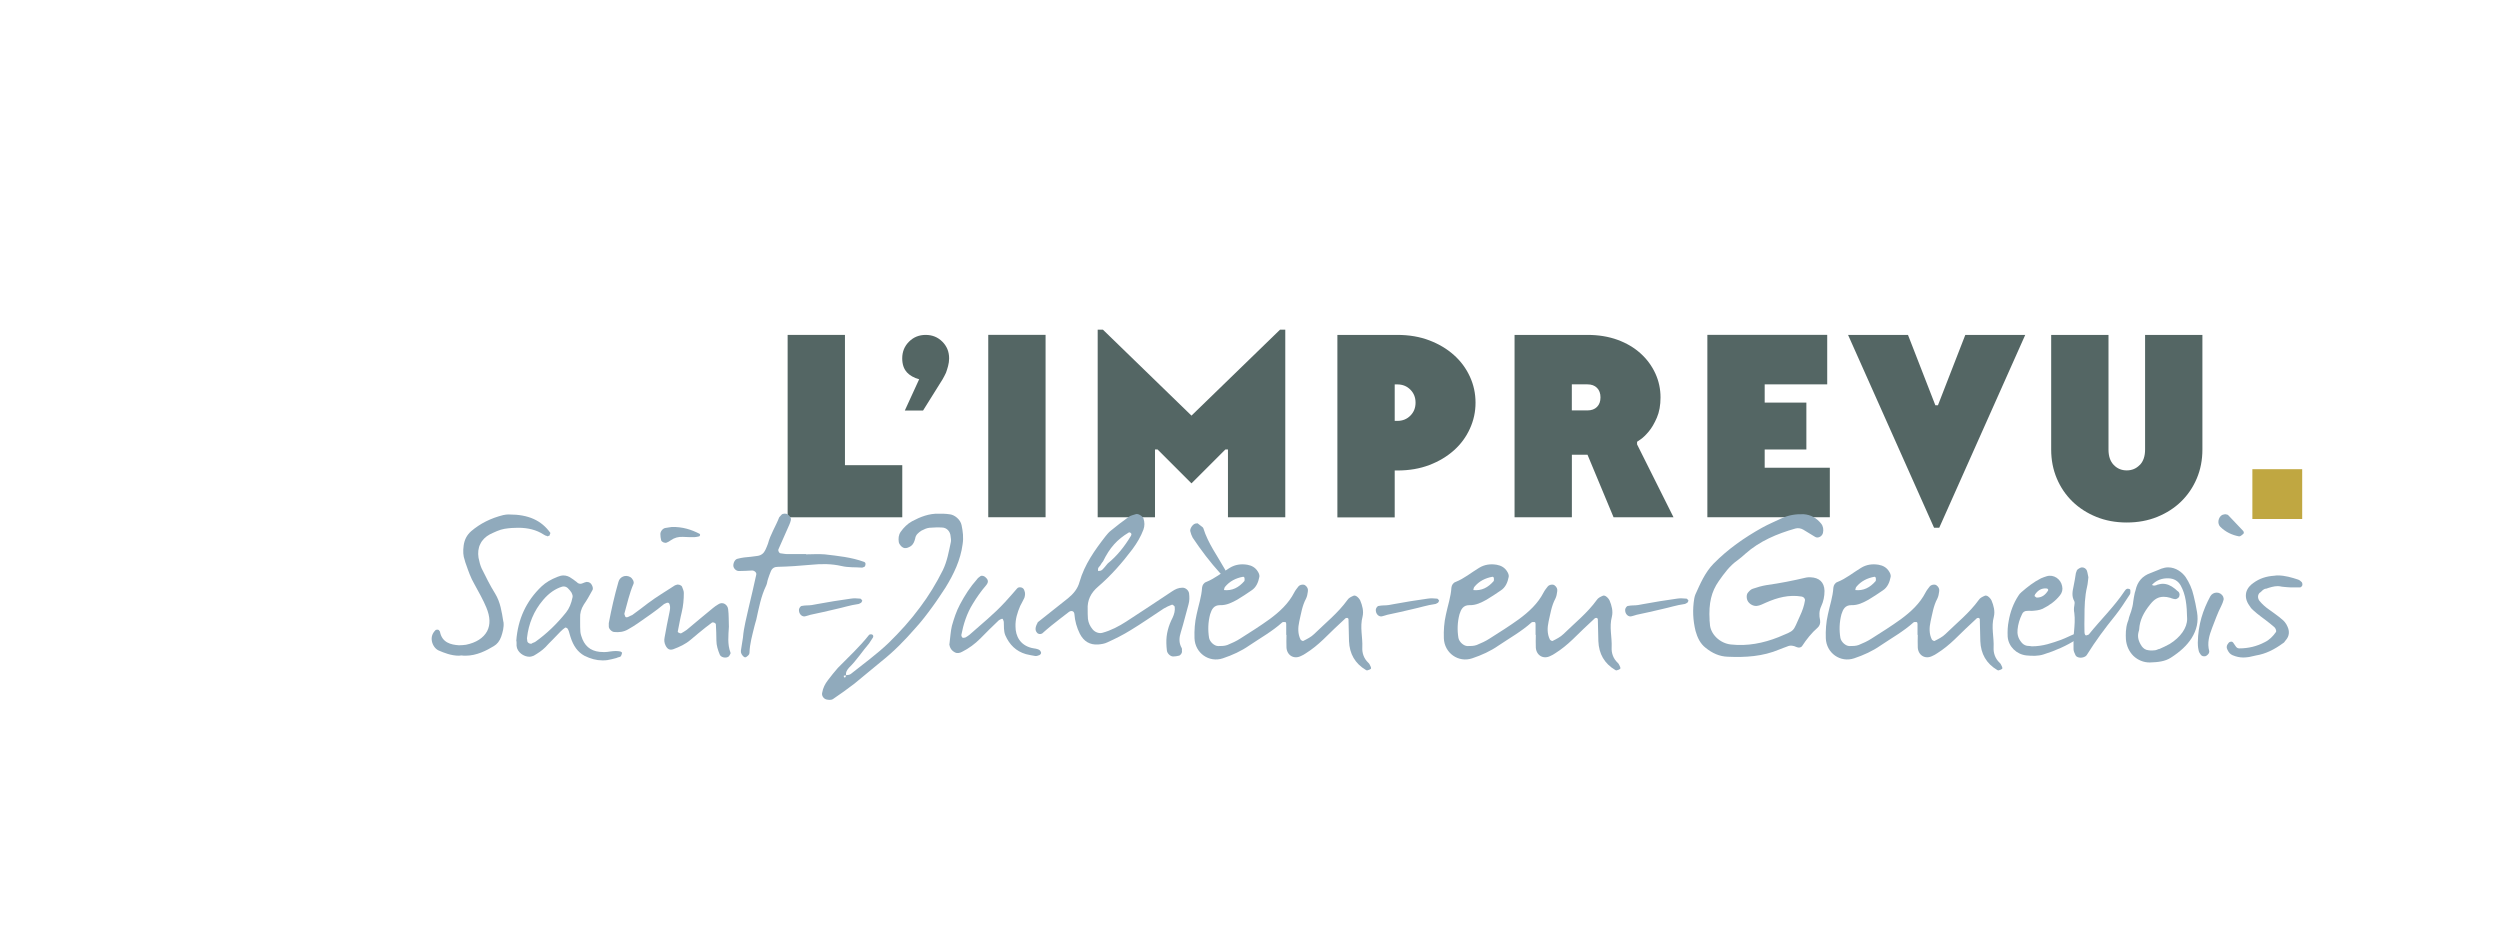 <?xml version="1.0" encoding="UTF-8"?> <svg xmlns="http://www.w3.org/2000/svg" viewBox="0 0 479.76 181.68"><defs><style> .cls-1 { isolation: isolate; } .cls-2 { fill: #90aabc; } .cls-3 { fill: #546664; } .cls-4 { fill: #c0a741; } </style></defs><g id="L_IMPREVU" data-name="L’IMPREVU"><g><path class="cls-3" d="m173.15,99.27h-22v-35h11v25h11v10Z"></path><path class="cls-3" d="m174.02,71.42c-.58-.63-.88-1.52-.88-2.65,0-1.27.43-2.33,1.3-3.2s1.93-1.3,3.2-1.3,2.33.43,3.2,1.3,1.3,1.93,1.3,3.2c0,.5-.07.99-.2,1.48s-.27.91-.4,1.28c-.2.43-.42.85-.65,1.25l-3.75,6h-3.5l2.75-6c-1-.27-1.79-.72-2.38-1.35Z"></path><path class="cls-3" d="m200.65,64.26v35h-11v-35h11Z"></path><path class="cls-3" d="m246.65,63.26v36h-11v-13h-.5l-6.5,6.5-6.5-6.5h-.5v13h-11v-36h1l17,16.5,17-16.5h1Z"></path><path class="cls-3" d="m256.65,99.27v-35h11.5c2.27,0,4.32.35,6.15,1.05s3.41,1.64,4.73,2.83c1.32,1.18,2.33,2.56,3.05,4.13.72,1.57,1.08,3.23,1.08,5s-.36,3.39-1.08,4.98-1.73,2.97-3.05,4.15c-1.32,1.18-2.89,2.13-4.73,2.83-1.83.7-3.88,1.05-6.15,1.05h-.5v9h-11Zm14-19.5c.67-.67,1-1.5,1-2.5s-.33-1.83-1-2.5-1.5-1-2.5-1h-.5v7h.5c1,0,1.83-.33,2.5-1Z"></path><path class="cls-3" d="m321.15,99.27h-11.5l-5-12h-3v12h-11v-35h14c2.13,0,4.06.32,5.78.95s3.18,1.5,4.4,2.6c1.22,1.1,2.16,2.38,2.83,3.83.67,1.45,1,2.99,1,4.62,0,1.5-.23,2.79-.7,3.88-.47,1.08-.98,1.97-1.55,2.65-.57.68-1.08,1.18-1.55,1.5l-.7.48v.5l7,14Zm-14.68-21.18c.45-.45.67-1.06.67-1.83s-.22-1.38-.67-1.83c-.45-.45-1.06-.67-1.83-.67h-3v5h3c.77,0,1.38-.22,1.83-.67Z"></path><path class="cls-3" d="m350.65,64.26v9.5h-12v3.5h8v9h-8v3.5h12.5v9.5h-23.5v-35h23Z"></path><path class="cls-3" d="m372.15,101.27h-1l-16.5-37h11.5l5.25,13.5h.5l5.25-13.5h11.5l-16.5,37Z"></path><path class="cls-3" d="m410.65,89.22c.67-.7,1-1.68,1-2.95v-22h11v22c0,2-.36,3.85-1.08,5.55s-1.72,3.17-3,4.42-2.81,2.23-4.58,2.95-3.72,1.08-5.85,1.08-4.08-.36-5.85-1.08c-1.77-.72-3.29-1.7-4.58-2.95-1.28-1.25-2.28-2.72-3-4.42s-1.08-3.55-1.08-5.55v-22h11v22c0,1.27.33,2.25,1,2.95.67.7,1.5,1.05,2.5,1.05s1.83-.35,2.5-1.05Z"></path></g></g><g id="Saint-Julien-en-Genevois"><g><path class="cls-2" d="m105.03,102.88c-.25-.05-.5-.15-.7-.3-1.4-.9-3-1.3-4.9-1.3-.8,0-1.65.05-2.6.2s-1.95.65-2.8,1.05c-.85.45-1.5,1.1-1.85,1.85-.4.75-.5,1.7-.35,2.65.15.8.35,1.5.6,2.05.8,1.6,1.6,3.25,2.6,4.85,1,1.65,1.25,3.45,1.55,5.3l.05.2c.1.95-.15,1.85-.45,2.75-.3.85-.8,1.45-1.4,1.8-1.4.85-3.3,1.85-5.45,1.85-.25,0-.5,0-.75-.05h-.05c-.15,0-.3.05-.45.05-1.5,0-2.85-.55-3.9-1-.65-.3-1.15-1-1.3-1.8-.15-.8.1-1.5.65-2.05.05-.1.2-.15.4-.15.15,0,.25.05.3.1.05.05.05.1.1.15.05.05.1.1.1.15.4,2.1,2.1,2.5,3.65,2.6.5,0,.95-.05,1.35-.1,1.95-.4,3.35-1.3,4.05-2.6.65-1.25.6-2.75-.15-4.55-.6-1.45-1.4-2.85-2.3-4.5-.7-1.2-1.15-2.5-1.6-3.8-.1-.25-.2-.55-.25-.8-.3-.8-.35-1.7-.2-2.8.15-1.1.6-2,1.45-2.75,1.7-1.45,3.75-2.5,6.2-3.1h.05c.25-.05.5-.1.75-.1h.3c3.65,0,6.15,1.1,7.9,3.55,0,.05-.1.3-.15.4v.1s-.1,0-.2.05c-.05.05-.15.1-.25.1v-.05Z"></path><path class="cls-2" d="m119.38,125.28c-.05.2-.1.4-.2.6-.05.1-.2.2-.3.2-.2.05-.4.1-.6.2-.55.15-1.15.3-1.75.4-.3.05-.6.05-.95.05-1.1,0-2.25-.3-3.45-.9-1.25-.7-2.1-1.85-2.65-3.6-.05-.15-.1-.35-.15-.5-.1-.4-.2-.8-.45-1.15-.05-.05-.25-.15-.35-.15h-.05c-.3.2-.6.45-.9.75-.5.5-.95,1-1.45,1.5-.5.5-1,1-1.5,1.55-.6.6-1.35,1.1-2.2,1.6-.25.1-.55.2-.85.2-1.05,0-2.35-.85-2.45-2.1v-.6c0-.15,0-.25-.05-.35v-.05c.3-4.1,1.9-7.6,4.85-10.4.8-.75,1.8-1.35,3.1-1.85.35-.15.75-.25,1.1-.25.55,0,1.1.2,1.55.55.25.15.45.3.7.5.15.1.35.25.5.4.15.1.3.15.5.15.15,0,.35-.05.55-.15.2-.1.4-.15.6-.2h.15c.4,0,.75.25.9.6.15.25.25.65.15.9-.55,1-1.1,2-1.7,2.85-.5.8-.75,1.65-.7,2.55v.9c0,.6,0,1.2.05,1.8.05.5.25,1,.4,1.4.7,1.65,2,2.45,4,2.45h.3c.3,0,.65-.05.95-.1.4-.05.8-.1,1.15-.1s.65.05.9.1c.05.05.3.15.3.25Zm-11.5-12.7c-1.3.4-2.5,1.2-3.65,2.55-1.8,2.1-2.8,4.6-3.1,7.3v.2c.05.1.05.25.05.4.05.3.4.5.65.5h.15c.1-.05.2-.1.25-.15.2-.05.4-.15.55-.25,2.1-1.5,4.05-3.35,5.85-5.6.6-.75,1-1.7,1.25-2.95.05-.25-.05-.55-.2-.85-.15-.25-.4-.55-.75-.9-.3-.25-.65-.35-1.05-.25Z"></path><path class="cls-2" d="m140.18,125.23c.05.1,0,.25-.05.3-.1.2-.2.4-.35.5-.55.35-1.45.1-1.65-.4-.35-.85-.65-1.75-.65-2.7,0-1.05-.05-2.1-.1-3.1,0-.25-.5-.5-.75-.35-.4.3-.8.6-1.25.95-.95.75-1.9,1.55-2.85,2.35-1,.85-2.1,1.35-3.3,1.8-.7.25-1.15,0-1.5-.7-.25-.5-.3-1-.2-1.5.3-1.65.6-3.3.95-4.9.1-.5.2-1.05,0-1.55-.1-.25-.25-.3-.5-.25-.2.1-.4.15-.55.25-1.6,1.35-3.35,2.5-5.05,3.7-.6.4-1.2.8-1.85,1.15-.85.5-1.75.6-2.7.5-.45-.05-1-.6-1-1.05v-.65c.5-2.65,1.1-5.3,1.85-7.9.25-1,1.35-1.45,2.25-.95.45.25.8.9.65,1.3-.8,1.85-1.2,3.75-1.75,5.7-.05.15.1.35.15.55.05.25.4.25.8,0,.15-.1.35-.15.55-.25,1-.75,2-1.45,3-2.25,1.65-1.25,3.45-2.3,5.2-3.45.1-.05.2-.05.3-.1.3-.15.9.05,1.05.35.15.4.35.8.35,1.2,0,1.25-.1,2.45-.4,3.7-.3,1.2-.5,2.45-.75,3.65-.05.1.05.25.1.25.15.1.4.2.55.15.35-.2.7-.4,1.05-.65,1.65-1.4,3.35-2.8,5.05-4.2.3-.25.65-.5,1-.7.85-.6,1.8.05,1.9.9.15,1.1.1,2.3.15,3.4-.1,1.7-.3,3.35.3,4.95Zm-5.95-22.8c.1.05.15.2.1.3,0,.05-.1.2-.15.2-.3.05-.6.15-.9.15-.75,0-1.45,0-2.2-.05-.85-.05-1.65.15-2.35.65-.25.2-.55.35-.8.45-.3.15-.95-.1-1.05-.45-.1-.4-.15-.8-.15-1.2,0-.5.45-1.05.9-1.15.5-.1,1.05-.15,1.3-.2,2.05-.05,3.75.5,5.3,1.3Z"></path><path class="cls-2" d="m158.23,106.38c2.55.3,5.15.55,7.6,1.45.25.1.3.3.25.55s-.1.4-.35.45c-.1.05-.2.1-.3.1-1.3-.1-2.65,0-3.9-.3-1.95-.45-3.9-.45-5.85-.25-2.15.2-4.3.35-6.45.4-.6,0-1.05.25-1.3.85-.2.5-.4,1-.55,1.5-.15.4-.15.85-.35,1.25-1,2.05-1.4,4.3-1.9,6.55-.1.4-.25.8-.35,1.25-.4,1.65-.9,3.35-.95,5.1,0,.35-.3.55-.55.75-.2.15-.35.15-.55,0-.35-.3-.6-.7-.55-1.15.1-.85.3-1.7.4-2.55.15-1.95.7-3.85,1.1-5.75.5-2.1,1-4.2,1.45-6.3.1-.4-.35-.8-.8-.8-.85.05-1.7.1-2.55.1-.55,0-1.05-.55-1.05-1.05,0-.6.35-1.2.8-1.3.4-.1.85-.2,1.25-.25.9-.1,1.75-.15,2.6-.3.7-.1,1.2-.5,1.5-1.15.15-.35.35-.75.5-1.2.45-1.75,1.5-3.35,2.15-5.05.1-.15.3-.3.45-.5.2-.25.9-.3,1.2-.05.35.25.65.6.6,1.05-.05.3-.2.65-.3.9-.7,1.6-1.4,3.2-2.1,4.75-.1.25.15.75.4.75.45.05.85.15,1.3.15h3.6v.05c1.15,0,2.35-.1,3.55,0Z"></path><path class="cls-2" d="m165.23,115.68c-.2.1-.4.25-.6.25-1.45.2-2.8.65-4.2.95-1.65.4-3.25.75-4.9,1.1-.25.1-.55.15-.85.25-.75.3-1.45-.45-1.35-1.3.05-.25.3-.65.55-.65.3-.05.6-.1.9-.1.7,0,1.35-.1,2-.25,2.15-.4,4.35-.75,6.5-1.05.6-.1,1.2-.05,1.8,0,.15,0,.3.25.4.4-.1.15-.15.35-.25.4Z"></path><path class="cls-2" d="m163.28,129.33c2.45-1.95,5-3.8,7.25-5.95,2.15-2.1,4.2-4.35,6-6.8,1.7-2.25,3.15-4.65,4.4-7.15.85-1.75,1.15-3.6,1.55-5.45.05-.35,0-.7-.05-1-.05-1-.75-1.75-1.7-1.75-.75-.05-1.55,0-2.35.05-.55.05-1.05.3-1.55.55-.6.4-1.1.8-1.2,1.5-.15.6-.35,1.1-.8,1.45-.4.25-.8.45-1.25.4-.5-.1-1-.65-1.1-1.15-.1-.7-.05-1.35.35-1.95.6-.85,1.3-1.55,2.2-2.05,1.6-.85,3.25-1.5,5.1-1.45.7,0,1.35,0,2,.1,1.05.05,2.2,1.05,2.4,2.1.25,1.2.4,2.4.2,3.65-.4,3.05-1.7,5.75-3.3,8.35-.8,1.2-1.6,2.45-2.45,3.6-1.05,1.45-2.15,2.9-3.35,4.2-2,2.3-4.1,4.45-6.5,6.35-1.75,1.4-3.4,2.85-5.15,4.25-1.35,1.05-2.7,2-4.1,2.95-.35.25-.85.2-1.3.1-.55-.15-.95-.75-.8-1.3.15-.9.55-1.7,1.1-2.4.6-.8,1.25-1.6,1.9-2.35,2.05-2.1,4.2-4.05,6-6.35.1-.1.45-.15.6-.05.2.05.25.35.15.55-.25.4-.5.8-.75,1.15-1.3,1.5-2.4,3.25-3.85,4.65-.35.4-.7.9-.55,1.5-.3,0-.7-.05-.3.4.05.1.3-.2.25-.45.35-.05.7-.05.95-.25Z"></path><path class="cls-2" d="m182.68,120.08c.4-1.4.85-2.8,1.55-4.1.9-1.7,1.95-3.35,3.25-4.8.15-.25.4-.4.65-.6.15-.15.55-.1.8.05.75.55.85,1.05.3,1.7-.95,1.1-1.8,2.3-2.55,3.55-1.15,1.85-1.8,3.9-2.2,6,0,.15.1.4.25.5.15.05.35,0,.55-.05.25-.15.5-.3.75-.5,2.3-2.05,4.75-4,6.85-6.3.8-.85,1.55-1.75,2.3-2.6.2-.25.5-.25.8-.2.35.1.5.3.6.6.2.45.15.95,0,1.4-.25.55-.55,1.05-.8,1.55-.55,1.3-.95,2.55-.9,3.95,0,1.85.9,3.55,3.05,4.1.55.15,1.2.1,1.65.5.1.15.25.35.2.5,0,.15-.2.35-.35.4-.25.1-.55.2-.8.15-.6-.1-1.15-.2-1.75-.35-1.9-.55-3.15-1.8-3.95-3.6-.35-.85-.25-1.75-.3-2.6-.05-.2-.1-.35-.2-.55-.05-.05-.2-.05-.25,0-.15.05-.35.15-.5.25-1.2,1.15-2.4,2.3-3.55,3.5-1.05,1.05-2.2,1.9-3.5,2.55-.45.25-.95.35-1.4.1-.65-.35-1-.9-1.05-1.65,0-.1,0-.2,0,.25.2-1.6.25-2.65.5-3.7Z"></path><path class="cls-2" d="m226.63,121.23c-.35,1.1-.45,2.1.15,3.15.1.15,0,.45.05.7,0,.25-.3.7-.6.75-.4.1-.75.15-1.1.15-.55,0-1.15-.6-1.2-1.15-.05-.45-.1-.95-.1-1.4-.05-1.75.4-3.35,1.2-4.9.3-.65.5-1.35.4-2.1-.05-.15-.4-.4-.5-.4-.55.2-1.1.45-1.6.75-2.15,1.4-4.2,2.85-6.35,4.15-1.45.9-2.95,1.65-4.5,2.35-.5.25-1.15.35-1.75.4-1.6.1-2.75-.6-3.5-2.05-.6-1.2-.95-2.45-1.05-3.8-.05-.55-.55-.75-1.05-.4-1.15.9-2.3,1.75-3.4,2.65-.6.5-1.2,1-1.75,1.5-.35.15-.75.15-1-.2-.5-.55-.15-1.35.15-1.9v-.05c1.95-1.5,3.85-3.1,5.8-4.6,1.05-.85,1.9-1.85,2.25-3.2.95-3.3,2.9-6.05,5-8.75.3-.35.6-.75,1-1.05,1.1-.9,2.25-1.8,3.45-2.65.35-.25.85-.35,1.3-.5.45-.2,1.3.35,1.5.8.25.75.25,1.45,0,2.15-.5,1.35-1.25,2.6-2.1,3.75-2,2.65-4.15,5.1-6.6,7.2-1.4,1.2-2.1,2.6-2,4.4,0,.6,0,1.2.05,1.8.1.75.4,1.4.9,2,.45.55,1.25.85,1.9.65,1.65-.45,3.15-1.25,4.55-2.15,2.95-1.9,5.85-3.85,8.8-5.8.6-.4,1.2-.7,2-.7.6,0,1.15.5,1.25,1.05.1.75.1,1.45-.1,2.15-.5,1.75-.9,3.5-1.45,5.25Zm-15.9-11.65c.2-.05.45,0,.55-.1.2-.05.3-.2.45-.35.2-.2.4-.45.6-.7.1-.1.15-.2.25-.3,1.8-1.45,3.25-3.3,4.45-5.3.05-.1.1-.25.1-.35-.05-.1-.1-.2-.2-.25s-.25-.1-.3-.05c-2.25,1.35-3.65,2.9-4.95,5.55-.15.15-.3.4-.4.55-.1.25-.3.4-.45.6,0,.05-.05.1-.05.1-.1.15-.05.4-.05.6Zm18.65-9.1c-.55.15-1.1,1.05-.95,1.5.1.4.25.85.45,1.2,1.6,2.4,3.35,4.7,5.3,6.85.2.2.55.3.8.45.1.05.2,0,.3-.05.1-.05.2-.2.2-.25-.1-.3-.2-.6-.4-.9-1.45-2.6-3.25-5-4.15-7.9-.05-.1-.1-.2-.2-.25-.3-.25-.65-.5-.9-.7-.25,0-.35.05-.45.05Z"></path><path class="cls-2" d="m246.83,119.73c0-.15-.05-.3-.15-.35-.2,0-.45-.05-.6.05-1.95,1.75-4.2,3-6.35,4.45-1.5,1.05-3.25,1.85-5.05,2.45-2.65.9-5.35-1-5.45-3.85-.05-1.5.05-3.05.4-4.55.35-1.7.95-3.4,1.05-5.15.05-.5.35-.95.8-1.1,1.65-.65,3-1.8,4.5-2.7,1.05-.65,2.2-.8,3.4-.6.85.15,1.55.55,2,1.3.2.3.35.7.3,1-.2,1.05-.6,2.05-1.55,2.65-.9.6-1.75,1.2-2.7,1.75-1,.55-2.05,1.1-3.3,1.05-1.2,0-1.6.8-1.9,1.75-.4,1.5-.45,3.05-.2,4.55.15.75,1,1.55,1.75,1.55.6,0,1.2,0,1.75-.2.85-.35,1.75-.75,2.5-1.25,1.9-1.2,3.8-2.4,5.6-3.7,1.9-1.4,3.65-3,4.75-5.15.2-.4.5-.75.8-1.15.3-.35,1-.45,1.3-.2.4.3.6.7.5,1.2-.05.45-.15.95-.35,1.35-.75,1.4-.95,2.9-1.3,4.4-.25,1.15-.3,2.35.25,3.45.1.15.45.35.55.25.7-.35,1.5-.75,2.05-1.3,2.2-2.15,4.6-4.05,6.4-6.55.25-.4.7-.6,1.15-.8.15-.1.45,0,.6.1.3.2.55.5.7.8.4.95.7,2.05.45,3.1-.55,2,.05,3.95-.05,5.95-.05,1.05.3,2.1,1.15,2.9.25.2.35.55.5.85.05.1.05.3-.05.35-.15.1-.35.2-.6.25-.1.05-.2,0-.3-.05-2.1-1.25-3.15-3.1-3.25-5.55-.05-1.4-.05-2.8-.1-4.2,0-.1-.1-.2-.2-.25-.1,0-.25,0-.35.05-1.45,1.35-2.9,2.7-4.3,4.1-1.05,1-2.15,1.9-3.35,2.65-.25.2-.6.35-.9.5-1.35.7-2.7-.1-2.8-1.6-.05-.8,0-1.65,0-2.45h-.05v-2.1Zm-8.05-8.2c.1-.1.05-.4.05-.6,0-.1-.15-.25-.25-.25-1.4.25-2.6.85-3.5,1.95-.15.2-.15.45-.2.65-.05.1-.1.15-.15.2.05-.05.05-.15.1-.25,1.65.2,2.9-.5,3.95-1.7Z"></path><path class="cls-2" d="m275.93,115.68c-.2.1-.4.25-.6.25-1.45.2-2.8.65-4.2.95-1.65.4-3.25.75-4.9,1.1-.25.1-.55.15-.85.25-.75.3-1.45-.45-1.35-1.3.05-.25.3-.65.55-.65.3-.05.6-.1.9-.1.7,0,1.35-.1,2-.25,2.15-.4,4.35-.75,6.5-1.05.6-.1,1.2-.05,1.8,0,.15,0,.3.25.4.4-.1.15-.15.35-.25.4Z"></path><path class="cls-2" d="m294.68,119.73c0-.15-.05-.3-.15-.35-.2,0-.45-.05-.6.05-1.95,1.75-4.2,3-6.35,4.45-1.5,1.05-3.25,1.85-5.05,2.45-2.65.9-5.35-1-5.45-3.85-.05-1.5.05-3.05.4-4.55.35-1.7.95-3.4,1.05-5.15.05-.5.35-.95.8-1.1,1.65-.65,3-1.8,4.5-2.7,1.05-.65,2.2-.8,3.4-.6.85.15,1.55.55,2,1.3.2.3.35.7.3,1-.2,1.05-.6,2.05-1.55,2.65-.9.6-1.75,1.2-2.7,1.75-1,.55-2.05,1.1-3.3,1.05-1.2,0-1.6.8-1.9,1.75-.4,1.5-.45,3.05-.2,4.55.15.75,1,1.55,1.75,1.55.6,0,1.2,0,1.75-.2.85-.35,1.75-.75,2.5-1.25,1.9-1.2,3.8-2.4,5.6-3.7,1.9-1.4,3.65-3,4.75-5.15.2-.4.5-.75.8-1.15.3-.35,1-.45,1.3-.2.4.3.6.7.5,1.2-.05.45-.15.95-.35,1.35-.75,1.4-.95,2.9-1.3,4.4-.25,1.15-.3,2.35.25,3.45.1.15.45.35.55.25.7-.35,1.5-.75,2.05-1.3,2.2-2.15,4.6-4.05,6.4-6.55.25-.4.7-.6,1.15-.8.15-.1.45,0,.6.1.3.2.55.5.7.8.4.95.7,2.05.45,3.1-.55,2,.05,3.95-.05,5.95-.05,1.05.3,2.1,1.15,2.9.25.2.35.55.5.85.05.1.05.3-.05.35-.15.1-.35.2-.6.25-.1.05-.2,0-.3-.05-2.1-1.25-3.15-3.1-3.25-5.55-.05-1.4-.05-2.8-.1-4.2,0-.1-.1-.2-.2-.25-.1,0-.25,0-.35.05-1.45,1.35-2.9,2.7-4.3,4.1-1.05,1-2.15,1.9-3.35,2.65-.25.2-.6.35-.9.5-1.35.7-2.7-.1-2.8-1.6-.05-.8,0-1.65,0-2.45h-.05v-2.1Zm-8.05-8.2c.1-.1.05-.4.05-.6,0-.1-.15-.25-.25-.25-1.4.25-2.6.85-3.5,1.95-.15.2-.15.45-.2.65-.05.1-.1.15-.15.2.05-.05.05-.15.1-.25,1.65.2,2.9-.5,3.95-1.7Z"></path><path class="cls-2" d="m323.78,115.68c-.2.1-.4.25-.6.25-1.45.2-2.8.65-4.2.95-1.65.4-3.25.75-4.9,1.1-.25.1-.55.15-.85.25-.75.3-1.45-.45-1.35-1.3.05-.25.3-.65.55-.65.3-.05.6-.1.9-.1.7,0,1.35-.1,2-.25,2.15-.4,4.35-.75,6.5-1.05.6-.1,1.2-.05,1.8,0,.15,0,.3.25.4.4-.1.15-.15.35-.25.4Z"></path><path class="cls-2" d="m328.13,119.68c.05,2,1.95,3.8,4.05,4,3.15.35,6.2-.25,9.1-1.4,3.35-1.4,2.7-.95,4.15-4.1.45-.95.8-1.95.95-2.95.05-.35-.25-.7-.65-.75-2.4-.4-4.65.2-6.8,1.15-.6.25-1.2.6-1.8.65-.6.05-1.25-.25-1.65-.8-.35-.5-.4-1.4,0-1.8.25-.3.55-.6.9-.7.85-.3,1.75-.55,2.65-.7,2.55-.35,5.05-.85,7.6-1.45.25-.05.5-.05.75-.05,1.75.05,2.7.95,2.75,2.6,0,1.05-.2,2.05-.65,3-.4.85-.4,1.75-.2,2.65.1.55-.1,1.1-.45,1.4-1.2,1.05-2.15,2.25-3,3.55-.25.35-.7.35-1.05.2-.65-.3-1.2-.4-1.85-.1-.5.2-1,.35-1.45.55-3.2,1.35-6.5,1.55-9.9,1.4-1.65-.05-3-.7-4.25-1.7-1.05-.8-1.6-2-1.95-3.25-.5-2.05-.6-4.1-.25-6.2.05-.25.1-.5.2-.75.95-2.1,1.85-4.25,3.5-5.95,2.75-2.8,5.9-5,9.3-6.9,1.25-.7,2.6-1.25,3.85-1.85,1.35-.6,2.7-.8,4.15-.75,1.4.1,2.5.75,3.35,1.8.4.5.5,1.15.35,1.8-.15.65-.95,1.1-1.5.75-.8-.45-1.5-.95-2.3-1.4-.45-.25-1-.35-1.5-.2-3.5,1-6.85,2.4-9.6,4.85-.5.45-.95.85-1.5,1.25-1.5,1.05-2.55,2.5-3.6,4-1.4,2-1.95,4.2-1.75,7.5-.05-.4,0,.15.05.65Z"></path><path class="cls-2" d="m367.98,119.73c0-.15-.05-.3-.15-.35-.2,0-.45-.05-.6.05-1.95,1.75-4.2,3-6.35,4.45-1.5,1.05-3.25,1.85-5.05,2.45-2.65.9-5.35-1-5.45-3.85-.05-1.5.05-3.05.4-4.55.35-1.7.95-3.4,1.05-5.15.05-.5.35-.95.8-1.1,1.65-.65,3-1.8,4.5-2.7,1.05-.65,2.2-.8,3.4-.6.85.15,1.55.55,2,1.3.2.3.35.7.3,1-.2,1.05-.6,2.05-1.55,2.65-.9.6-1.75,1.2-2.7,1.75-1,.55-2.05,1.1-3.3,1.05-1.2,0-1.6.8-1.9,1.75-.4,1.5-.45,3.05-.2,4.55.15.75,1,1.55,1.75,1.55.6,0,1.2,0,1.75-.2.85-.35,1.75-.75,2.5-1.25,1.9-1.2,3.8-2.4,5.6-3.7,1.9-1.4,3.65-3,4.75-5.15.2-.4.5-.75.8-1.15.3-.35,1-.45,1.3-.2.4.3.6.7.5,1.2-.05.45-.15.95-.35,1.35-.75,1.4-.95,2.9-1.3,4.4-.25,1.15-.3,2.35.25,3.45.1.15.45.35.55.25.7-.35,1.5-.75,2.05-1.3,2.2-2.15,4.6-4.05,6.4-6.55.25-.4.7-.6,1.15-.8.15-.1.45,0,.6.1.3.2.55.5.7.8.4.95.7,2.05.45,3.1-.55,2,.05,3.95-.05,5.95-.05,1.05.3,2.1,1.15,2.9.25.2.35.55.5.85.05.1.05.3-.05.35-.15.1-.35.2-.6.25-.1.05-.2,0-.3-.05-2.1-1.25-3.15-3.1-3.25-5.55-.05-1.4-.05-2.8-.1-4.2,0-.1-.1-.2-.2-.25-.1,0-.25,0-.35.05-1.45,1.35-2.9,2.7-4.3,4.1-1.05,1-2.15,1.9-3.35,2.65-.25.2-.6.35-.9.5-1.35.7-2.7-.1-2.8-1.6-.05-.8,0-1.65,0-2.45h-.05v-2.1Zm-8.05-8.2c.1-.1.05-.4.05-.6,0-.1-.15-.25-.25-.25-1.4.25-2.6.85-3.5,1.95-.15.2-.15.45-.2.65-.05.1-.1.15-.15.2.05-.05.05-.15.1-.25,1.65.2,2.9-.5,3.95-1.7Z"></path><path class="cls-2" d="m395.53,122.78c.95-.35,1.85-.85,2.8-1.2.15-.1.4.05.55.1.25.1.15.55-.1.75-.1.1-.15.15-.25.25-1.95,1.25-4.1,2.2-6.35,2.9-1.05.35-2.2.3-3.3.2-1.9-.2-3.45-1.7-3.6-3.6-.05-1,0-2.05.2-3.05.3-1.7.9-3.35,1.85-4.8.15-.25.35-.5.6-.7,1.15-1,2.35-1.95,3.75-2.65.35-.15.75-.3,1.1-.4,1.35-.4,2.7.55,2.95,1.9.15.65,0,1.25-.4,1.75-.9,1.15-2.05,1.95-3.35,2.6-.65.3-1.4.35-2.1.4-.3,0-.6-.05-.9,0-.45,0-.8.25-.95.65-.45.9-.75,1.9-.85,2.9-.1.85.1,1.65.6,2.3.3.45.7.75,1.2.85.4.05.85.05.95.1,2.15,0,3.9-.65,5.6-1.25Zm-4.65-8.1c1,0,1.65-.55,2.15-1.35.05-.05,0-.2,0-.25-.05-.05-.15-.15-.25-.15-1-.1-1.7.35-2.25,1.15-.05.1-.05.2-.1.3.15.1.3.3.45.3Z"></path><path class="cls-2" d="m400.52,112.58c-.45,1.9-.5,3.85-.5,5.8,0,.95-.05,1.9,0,2.9,0,.4.15.7.35.65s.4-.1.5-.2c2.25-2.8,4.85-5.3,6.85-8.3.1-.15.25-.35.4-.4.15-.1.35-.05.5,0,.1,0,.2.15.2.2,0,.3.05.65-.1.85-.9,1.35-1.75,2.75-2.8,4.05-1.95,2.4-3.8,4.9-5.45,7.55-.25.45-1.2.7-1.8.4-.15-.05-.35-.25-.4-.4-.15-.35-.35-.7-.35-1.1,0-1.15-.05-2.3.1-3.45.1-1.15.2-2.3.05-3.5-.1-.45-.1-.95,0-1.4.05-.3.1-.65,0-.85-.55-.95-.35-1.9-.15-2.85.2-.85.3-1.7.45-2.55.05-.2.15-.35.2-.55.1-.2.7-.55.95-.55.45,0,.8.25.95.6.15.4.2.9.3,1.3-.1.65-.1,1.25-.25,1.8Z"></path><path class="cls-2" d="m420.57,122.48c-.9,1.4-2.2,2.6-4,3.75-1.1.7-2.4.85-4,.9h-.05c-1.15,0-2.25-.45-3.1-1.25-.85-.85-1.35-1.95-1.45-3.2-.05-.95-.05-2.1.3-3.2.15-.35.25-.7.3-1,.15-.4.25-.8.4-1.15.2-.65.35-1.25.4-1.85.05-.55.2-1.15.3-1.7.05-.15.1-.35.15-.5.35-1.65,1.3-2.75,2.85-3.3l1.5-.6c.2-.1.4-.15.6-.25.45-.15.85-.25,1.3-.25,1.5,0,2.7.95,3.35,1.85.7,1.05,1.25,2.25,1.55,3.6.25.95.45,2,.65,3.15.3,1.8-.05,3.4-1.05,5Zm-9.55,1.55c.3.4.7.7,1.25.75.25.05.5.05.75.05.4,0,.75-.05,1.05-.2.1-.05.25-.1.35-.1.65-.3,1.35-.6,1.95-.95,2.1-1.3,3.35-3.1,3.35-4.8-.05-2.65-.25-4.65-1.25-6.45-.5-.85-1.25-1.3-2.3-1.35-1.25-.05-2.3.35-3.1,1.15-.05.05-.05.1-.1.15h.05c.1.05.25.1.35.1.15,0,.3-.05.5-.1l.05-.05c.4-.1.75-.2,1.1-.2.8,0,1.55.3,2.35.95.2.2.45.4.7.6.15.15.15.35.2.45,0,.2-.05.5-.2.65-.05.05-.35.3-.6.3h-.05c-.2,0-.45-.1-.65-.15-.1-.05-.2-.05-.25-.1-.5-.15-.95-.2-1.3-.2-1,0-1.75.4-2.55,1.4-1.35,1.65-2.05,3.15-2.15,4.8,0,.15-.05.3-.1.45,0,.1-.05.15-.05.2-.2.85,0,1.7.65,2.65Z"></path><path class="cls-2" d="m424.17,114.43c.5-.9,1.9-1,2.45.05.05.15.15.4.1.6-.1.4-.25.8-.45,1.2-.7,1.35-1.2,2.8-1.75,4.2-.55,1.45-1,2.9-.55,4.5,0,.1-.05.2-.05.3-.05.2-.45.6-.7.65-.35.05-.65,0-.85-.25-.2-.25-.4-.55-.45-.9-.15-.6-.15-1.3-.15-1.45.05-3.5,1-6.3,2.4-8.9Zm3.45-15.55c.95,1,1.9,2,2.85,3,.15.2.2.45,0,.6-.25.2-.55.5-.8.45-1.35-.25-2.6-.85-3.6-1.85-.6-.6-.4-1.8.35-2.25.2-.1.4-.1.6-.15.2.05.5.05.6.2Z"></path><path class="cls-2" d="m441.82,112.33c-.05.15-.25.4-.45.4h-1.65c-.35,0-.6-.05-.85-.05-.45-.05-.75-.05-1-.1s-.5-.1-.75-.1c-.75,0-1.55.25-2.25.5h-.15c-.35.1-.65.4-.95.7-.05,0-.05.05-.1.05-.45.4-.45,1.1-.05,1.6.5.6,1.1,1.15,1.75,1.6.7.5,1.4,1,2.05,1.5.1.1.25.2.35.3.55.4.95.9,1.2,1.5.45.95.35,1.85-.3,2.6,0,.05-.05.1-.1.1-.1.2-.25.4-.45.5-1.7,1.25-3.35,2.05-5.15,2.35-.45.1-.9.2-1.35.3-.35.05-.75.1-1.1.1-.7,0-1.4-.15-2.1-.45-.45-.2-.7-.5-.95-1-.25-.45-.2-.9.2-1.35.1-.15.35-.25.5-.25s.25.05.35.15c.15.2.3.4.45.65.2.35.45.5.75.5,1.75,0,3.4-.4,4.9-1.2.85-.4,1.55-1.1,2.15-1.95.05-.05.05-.25,0-.4-.05-.2-.2-.45-.4-.6-.5-.45-1.05-.85-1.55-1.25-.35-.25-.65-.5-1-.75-.55-.4-1-.8-1.45-1.2-.25-.2-.5-.5-.7-.85-.65-.9-.8-1.75-.6-2.6.25-.85.85-1.4,1.35-1.75,1.15-.85,2.45-1.3,4.1-1.4.2-.05.4-.05.6-.05,1.35,0,2.7.4,3.9.8.3.1.55.35.7.5.1.15.15.4.1.6Z"></path></g></g><g id="Rectangle_1" data-name="Rectangle 1" class="cls-1"><g id="Rectangle_1-2" data-name="Rectangle 1"><rect class="cls-4" x="432.24" y="90.04" width="9.56" height="9.56"></rect></g></g></svg> 